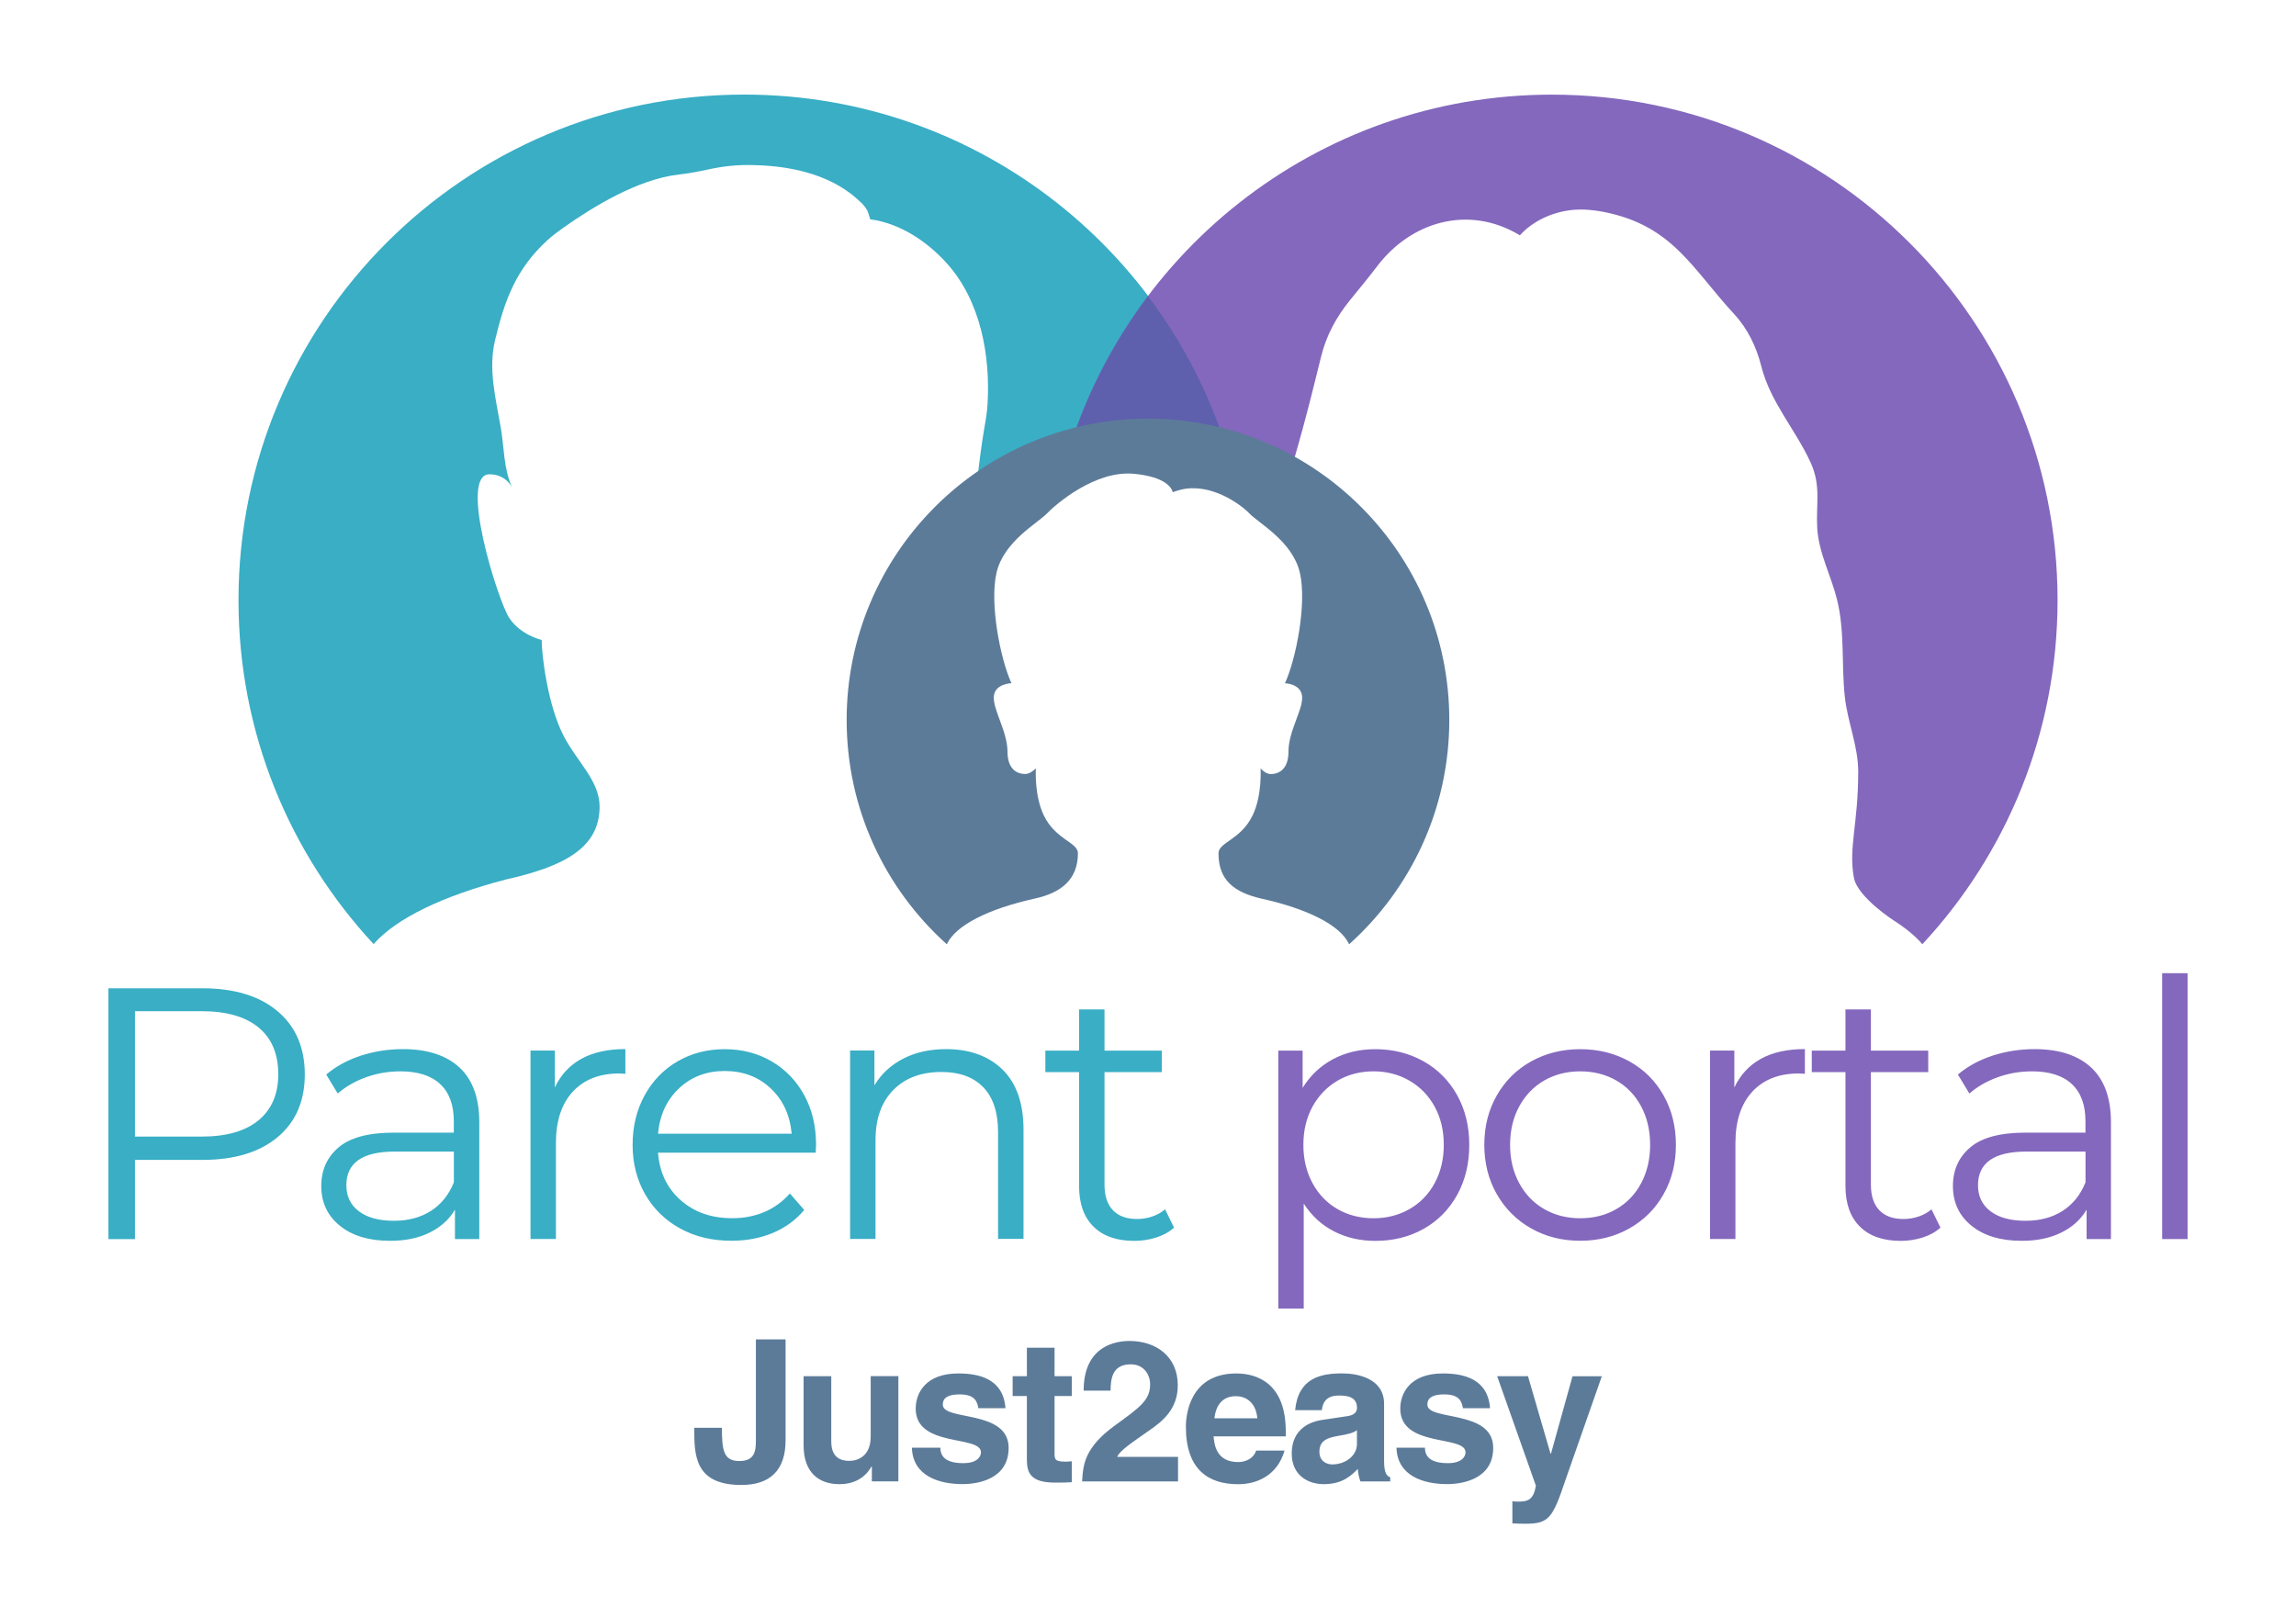 <?xml version="1.0" encoding="utf-8"?>
<svg version="1.1" xmlns="http://www.w3.org/2000/svg" xmlns:xlink="http://www.w3.org/1999/xlink" x="0px" y="0px"
	 viewBox="0 0 400 282" style="enable-background:new 0 0 400 282;" xml:space="preserve">
<g>
	<path fill="#39AEC5" d="M88.11,153.25C88.11,153.25,88.1,153.25,88.11,153.25c9.78-2.2,16.35-5.33,16.35-12.69
		c0-4.53-3.88-7.74-6.28-12.37c-2.71-5.22-3.81-13.87-3.81-16.68c0,0-3.7-0.86-5.66-3.85c-1.96-2.99-8.9-25.02-3.43-25.02
		c2.94,0,3.95,2.35,3.95,2.35c-1.53-3.43-1.37-6.91-1.99-10.5c-0.87-5.06-2.22-10.12-0.99-15.24c1.66-6.89,3.6-12.37,9.17-17.44
		c0.83-0.75,1.72-1.42,2.65-2.08c5.03-3.56,12.94-8.47,20.06-9.3c1.84-0.21,3.66-0.55,5.47-0.95c2.44-0.53,4.95-0.79,7.46-0.72
		l0.62,0.02c6.75,0.18,13.74,1.89,18.48,6.66c0.38,0.38,0.72,0.84,0.97,1.3c0.06,0.12,0.51,1.46,0.44,1.46
		c5.32,0.72,10.01,3.93,13.4,7.7c5.91,6.58,7.57,16.14,7.08,24.48c-0.08,1.34-0.29,2.67-0.53,3.99l0,0
		c-0.62,3.6-0.88,6.1-1.45,10.6c0,0,23.11-7.36,26.05-7.36c5.47,0,18.96,5.36,18.96,5.36c-9.63-38.21-44.23-66.49-85.43-66.49
		c-48.65,0-88.1,39.44-88.1,88.1c0,23.15,8.94,44.2,23.54,59.92C69.01,160.01,77.19,156.09,88.11,153.25z"/>
	<path fill="#8468BD" d="M202.53,79.44c1.75,0.16,20.35,8.99,20.83,7.48c2.82-8.93,4.52-15.5,6.81-24.83
		c0.89-3.64,2.65-6.86,4.96-9.71c1.61-1.99,3.25-3.96,4.8-6c5.87-7.73,15.88-10.79,24.86-5.38c1.31-1.49,3.91-3.48,7.88-4.24
		c2.24-0.43,4.56-0.26,6.8,0.18c11.96,2.38,15.33,9.88,22.66,17.8c2.36,2.55,3.87,5.72,4.72,9.09c1.59,6.29,5.98,11.03,8.6,16.79
		c1.85,4.07,0.9,7.26,1.14,11.42c0.26,4.29,2.41,8.27,3.44,12.39c1.39,5.56,0.76,11.29,1.36,16.93
		c0.47,4.41,2.34,8.63,2.34,13.07c0,9.28-1.71,13.12-0.76,18.47c0.6,3.39,6.94,7.48,6.94,7.48h0c2.07,1.31,3.74,2.69,5,4.14
		c14.61-15.72,23.55-36.78,23.55-59.93c0-48.65-39.44-88.1-88.1-88.1c-41.12,0-75.66,28.17-85.37,66.27
		C184.99,82.78,190.03,78.29,202.53,79.44z"/>
	<path style="opacity:0.55;fill:#3E59A0;" d="M215.61,85.29c-2.78-12.43-8.19-23.86-15.61-33.69c-6.92,9.17-12.09,19.72-15.01,31.18l15.03-3.82
		L215.61,85.29z"/>
	<path fill="#5C7B99" d="M200,72.95c-29,0-52.5,23.51-52.5,52.5c0,15.53,6.74,29.47,17.45,39.08c1.52-3.31,7.25-6.18,15.35-7.97
		c4.48-0.98,7.49-3.25,7.49-7.89c0-1.92-3.89-2.34-5.95-6.61c-1.61-3.36-1.4-7.8-1.38-8.15c-0.01-0.01-0.01-0.01-0.02-0.02
		c-0.09,0.1-0.95,0.97-1.81,0.97c-1.81,0-3.11-1.22-3.11-3.89c0-3.51-2.54-7.28-2.38-9.61c0.15-2.24,3.07-2.32,3.07-2.32
		c-1.9-4.12-3.86-13.85-2.59-19.29c1.27-5.43,7.16-8.6,8.75-10.26c1.59-1.66,8.43-7.55,15.12-6.94
		c5.86,0.53,6.71,2.69,6.82,3.21c0.43-0.16,0.87-0.3,1.34-0.42c5.2-1.32,10.46,2.49,12.05,4.16c1.59,1.66,7.48,4.83,8.75,10.26
		c1.27,5.43-0.69,15.16-2.59,19.29c0,0,2.83,0.08,2.99,2.32c0.16,2.32-2.38,5.98-2.38,9.61c0,2.67-1.3,3.89-3.11,3.89
		c-0.92,0-1.75-0.99-1.75-0.99s0.31,4.69-1.38,8.18c-2.05,4.27-5.95,4.69-5.95,6.61c0,4.64,2.64,6.77,7.41,7.89
		c8.1,1.78,13.83,4.65,15.35,7.97c10.71-9.61,17.45-23.56,17.45-39.08C252.5,96.46,229,72.95,200,72.95z"/>
	<path fill="#39AEC5" d="M48.35,176.19c-3.16-2.66-7.53-3.99-13.11-3.99H18.89v43.7h4.62v-13.8h11.74c5.58,0,9.95-1.32,13.11-3.96
		c3.16-2.64,4.74-6.29,4.74-10.96C53.09,182.51,51.51,178.85,48.35,176.19z M45.04,195.2c-2.29,1.89-5.6,2.84-9.93,2.84H23.51
		v-21.85h11.61c4.33,0,7.64,0.95,9.93,2.84c2.29,1.89,3.43,4.61,3.43,8.15C48.48,190.63,47.33,193.3,45.04,195.2z M70.2,182.8
		c-2.58,0-5.04,0.39-7.37,1.15c-2.33,0.77-4.33,1.86-5.99,3.28l2,3.31c1.37-1.21,3.02-2.15,4.93-2.84
		c1.91-0.69,3.91-1.03,5.99-1.03c3.04,0,5.35,0.74,6.93,2.22c1.58,1.48,2.37,3.63,2.37,6.46v2H68.64c-4.41,0-7.63,0.85-9.64,2.56
		c-2.02,1.71-3.03,3.95-3.03,6.74c0,2.87,1.08,5.18,3.25,6.93c2.16,1.75,5.08,2.62,8.74,2.62c2.66,0,4.96-0.48,6.9-1.44
		c1.94-0.96,3.4-2.29,4.4-3.99v5.12h4.24v-20.35c0-4.2-1.14-7.38-3.43-9.52C77.77,183.88,74.48,182.8,70.2,182.8z M79.06,206.03
		c-0.87,2.17-2.21,3.82-3.99,4.96c-1.79,1.14-3.93,1.72-6.43,1.72c-2.62,0-4.66-0.55-6.12-1.66c-1.46-1.1-2.18-2.61-2.18-4.53
		c0-3.91,2.81-5.87,8.43-5.87h10.3V206.03z M96.66,189.48v-6.43h-4.24v32.83h4.43v-16.73c0-3.83,0.98-6.8,2.93-8.93
		c1.96-2.12,4.66-3.18,8.11-3.18l1.06,0.06v-4.31c-3.04,0-5.59,0.56-7.65,1.69S97.7,187.28,96.66,189.48z M134.43,184.93
		c-2.41-1.41-5.14-2.12-8.18-2.12c-3.04,0-5.77,0.71-8.21,2.12c-2.43,1.41-4.35,3.39-5.74,5.93c-1.39,2.54-2.09,5.41-2.09,8.61
		s0.73,6.08,2.18,8.61c1.46,2.54,3.48,4.53,6.09,5.96c2.6,1.44,5.59,2.15,8.96,2.15c2.62,0,5.02-0.46,7.21-1.37
		c2.18-0.92,4-2.25,5.46-4l-2.5-2.87c-1.25,1.42-2.73,2.49-4.43,3.22c-1.71,0.73-3.58,1.09-5.62,1.09c-3.62,0-6.62-1.05-8.99-3.15
		c-2.37-2.1-3.68-4.86-3.93-8.27h27.47l0.06-1.37c0-3.25-0.69-6.13-2.06-8.65C138.74,188.31,136.84,186.34,134.43,184.93z
			M114.64,197.54c0.29-3.25,1.51-5.88,3.65-7.9c2.14-2.02,4.8-3.03,7.96-3.03c3.2,0,5.88,1.01,8.02,3.03
		c2.14,2.02,3.36,4.65,3.65,7.9H114.64z M164.83,182.8c-2.83,0-5.32,0.55-7.46,1.65c-2.14,1.1-3.82,2.65-5.03,4.65v-6.06h-4.24
		v32.83h4.43v-17.23c0-3.7,1.03-6.61,3.09-8.71c2.06-2.1,4.86-3.15,8.4-3.15c3.16,0,5.6,0.9,7.3,2.68
		c1.71,1.79,2.56,4.39,2.56,7.8v18.6h4.43v-19.04c0-4.58-1.22-8.06-3.65-10.46C172.22,184,168.95,182.8,164.83,182.8z
			M202.97,210.71c-0.62,0.54-1.36,0.96-2.22,1.25c-0.85,0.29-1.74,0.44-2.65,0.44c-1.83,0-3.24-0.51-4.21-1.53
		c-0.98-1.02-1.47-2.51-1.47-4.46v-19.6h9.99v-3.75h-9.99v-7.18h-4.43v7.18h-5.87v3.75h5.87v19.85c0,3.04,0.83,5.39,2.5,7.05
		c1.66,1.66,4.04,2.5,7.12,2.5c1.33,0,2.61-0.2,3.84-0.59c1.23-0.39,2.26-0.97,3.09-1.72L202.97,210.71z"/>
	<path fill="#8468BD" d="M247.97,184.9c-2.5-1.39-5.29-2.09-8.36-2.09c-2.75,0-5.21,0.58-7.4,1.75c-2.18,1.17-3.94,2.83-5.27,4.99
			v-6.49h-4.24V228h4.43v-18.29c1.37,2.12,3.13,3.74,5.27,4.84c2.14,1.1,4.55,1.66,7.21,1.66c3.12,0,5.92-0.7,8.4-2.09
			c2.48-1.39,4.42-3.36,5.84-5.9c1.41-2.54,2.12-5.45,2.12-8.74c0-3.25-0.71-6.14-2.12-8.68
			C252.42,188.26,250.47,186.29,247.97,184.9z M249.94,206.15c-1.06,1.96-2.53,3.46-4.4,4.53c-1.87,1.06-3.95,1.59-6.24,1.59
			c-2.33,0-4.42-0.53-6.27-1.59c-1.85-1.06-3.31-2.57-4.37-4.53c-1.06-1.96-1.59-4.18-1.59-6.68c0-2.5,0.53-4.71,1.59-6.65
			c1.06-1.93,2.52-3.44,4.37-4.53c1.85-1.08,3.94-1.62,6.27-1.62c2.29,0,4.37,0.54,6.24,1.62c1.87,1.08,3.34,2.59,4.4,4.53
			c1.06,1.94,1.59,4.15,1.59,6.65C251.53,201.97,251,204.19,249.94,206.15z M283.86,184.93c-2.54-1.41-5.39-2.12-8.55-2.12
			c-3.16,0-6.01,0.71-8.55,2.12c-2.54,1.41-4.54,3.39-5.99,5.93c-1.46,2.54-2.18,5.41-2.18,8.61s0.73,6.08,2.18,8.61
			c1.46,2.54,3.45,4.53,5.99,5.96c2.54,1.44,5.39,2.15,8.55,2.15c3.16,0,6.01-0.72,8.55-2.15c2.54-1.44,4.53-3.42,5.96-5.96
			c1.44-2.54,2.15-5.41,2.15-8.61s-0.72-6.08-2.15-8.61C288.39,188.32,286.4,186.34,283.86,184.93z M285.92,206.15
			c-1.04,1.96-2.49,3.46-4.34,4.53c-1.85,1.06-3.94,1.59-6.27,1.59c-2.33,0-4.42-0.53-6.27-1.59c-1.85-1.06-3.31-2.57-4.37-4.53
			c-1.06-1.96-1.59-4.18-1.59-6.68c0-2.5,0.53-4.72,1.59-6.68c1.06-1.96,2.52-3.46,4.37-4.53c1.85-1.06,3.94-1.59,6.27-1.59
			c2.33,0,4.42,0.53,6.27,1.59c1.85,1.06,3.3,2.57,4.34,4.53c1.04,1.96,1.56,4.18,1.56,6.68
			C287.48,201.97,286.96,204.19,285.92,206.15z M302.15,189.48v-6.43h-4.24v32.83h4.43v-16.73c0-3.83,0.98-6.8,2.93-8.93
			c1.96-2.12,4.66-3.18,8.11-3.18l1.06,0.06v-4.31c-3.04,0-5.59,0.56-7.65,1.69C304.74,185.61,303.19,187.28,302.15,189.48z
				M334.27,211.96c-0.85,0.29-1.74,0.44-2.65,0.44c-1.83,0-3.24-0.51-4.21-1.53c-0.98-1.02-1.47-2.51-1.47-4.46v-19.6h9.99v-3.75
			h-9.99v-7.18h-4.43v7.18h-5.87v3.75h5.87v19.85c0,3.04,0.83,5.39,2.5,7.05c1.66,1.66,4.04,2.5,7.12,2.5
			c1.33,0,2.61-0.2,3.84-0.59c1.23-0.39,2.26-0.97,3.09-1.72l-1.56-3.18C335.86,211.25,335.12,211.67,334.27,211.96z M354.46,182.8
			c-2.58,0-5.04,0.39-7.37,1.15c-2.33,0.77-4.33,1.86-5.99,3.28l2,3.31c1.37-1.21,3.02-2.15,4.93-2.84
			c1.91-0.69,3.91-1.03,5.99-1.03c3.04,0,5.35,0.74,6.93,2.22c1.58,1.48,2.37,3.63,2.37,6.46v2H352.9c-4.41,0-7.63,0.85-9.64,2.56
			c-2.02,1.71-3.03,3.95-3.03,6.74c0,2.87,1.08,5.18,3.25,6.93c2.16,1.75,5.08,2.62,8.74,2.62c2.66,0,4.96-0.48,6.9-1.44
			c1.94-0.96,3.4-2.29,4.4-3.99v5.12h4.24v-20.35c0-4.2-1.14-7.38-3.43-9.52C362.03,183.88,358.75,182.8,354.46,182.8z
				M363.32,206.03c-0.87,2.17-2.21,3.82-3.99,4.96c-1.79,1.14-3.93,1.72-6.43,1.72c-2.62,0-4.66-0.55-6.12-1.66
			c-1.46-1.1-2.18-2.61-2.18-4.53c0-3.91,2.81-5.87,8.43-5.87h10.3V206.03z M376.68,169.57v46.32h4.43v-46.32H376.68z"/>

	<path fill="#5C7B99" d="M183.72,234.83h-4.82v4.96h-2.48v3.45h2.48v11.13c0,2.38,0.76,3.96,4.93,3.96h0.62
		c0.76,0,1.52-0.03,2.27-0.07v-3.65c-0.34,0.03-0.69,0.07-1,0.07c-1.96,0-2-0.41-2-1.48v-9.96h3v-3.45h-3V234.83z M131.69,250.95
		c0,1.9-0.21,3.62-2.89,3.62c-2.76,0-3.03-1.89-3.03-5.79h-4.82c0,4.72,0,9.96,8.23,9.96c4.96,0,7.68-2.55,7.68-7.79v-17.57h-5.17
		V250.95z M164.25,244.75c0-0.79,0.34-1.79,2.96-1.79c2.62,0,3.03,1.24,3.24,2.41h4.72c-0.38-5.17-4.65-6.06-8.23-6.06
		c-5.72,0-7.41,3.45-7.41,6.13c0,6.86,11.37,4.55,11.37,7.61c0,0.69-0.59,1.89-3.07,1.89c-3.03,0-4-1.14-4-2.69h-4.96
		c0.14,4.89,4.65,6.34,8.82,6.34c2.86,0,8.03-0.96,8.03-6.31C175.73,245.54,164.25,247.64,164.25,244.75z M151.68,250.37
		c0,3.27-2.14,4.17-3.72,4.17c-1.48,0-3.14-0.55-3.14-3.38v-11.37H140v12.06c0,4.69,2.62,6.75,6.24,6.75c2.55,0,4.48-1.1,5.58-3.07
		h0.07v2.58h4.62v-18.33h-4.82V250.37z M273.96,239.79l-3.76,13.51h-0.07l-3.93-13.51h-5.37l6.75,19.09
		c-0.45,2.51-1.41,2.76-3.17,2.76c-0.41,0-0.72-0.03-0.93-0.07v3.86c0.69,0.03,1.52,0.07,2.17,0.07c4.2,0,4.82-0.9,7.1-7.68
		l6.31-18.02H273.96z M215.39,239.31c-8.03,0-8.79,7.06-8.79,9.27c0,7.54,3.96,10.03,9.13,10.03c3.14,0,6.79-1.45,8.06-5.86h-4.96
		c-0.38,1.31-1.76,2-3.1,2c-3.89,0-4.17-3.1-4.31-4.48h12.58v-0.86C224.01,241.03,219.01,239.31,215.39,239.31z M211.57,247.13
		c0.28-2.41,1.48-3.86,3.76-3.86c1.55,0,3.45,0.9,3.72,3.86H211.57z M248.67,244.75c0-0.79,0.34-1.79,2.96-1.79
		c2.62,0,3.03,1.24,3.24,2.41h4.72c-0.38-5.17-4.65-6.06-8.23-6.06c-5.72,0-7.41,3.45-7.41,6.13c0,6.86,11.37,4.55,11.37,7.61
		c0,0.69-0.59,1.89-3.07,1.89c-3.03,0-4-1.14-4-2.69h-4.96c0.14,4.89,4.65,6.34,8.82,6.34c2.86,0,8.03-0.96,8.03-6.31
		C260.15,245.54,248.67,247.64,248.67,244.75z M241.13,254.53v-9.92c0-4.51-4.72-5.31-7.3-5.31c-3.76,0-7.65,0.79-8.2,6.41h4.65
		c0.14-1.07,0.55-2.55,2.96-2.55c1.24,0,3.17,0.1,3.17,2.14c0,1.03-0.93,1.34-1.69,1.45l-4.34,0.65c-3.07,0.45-5.34,2.27-5.34,5.86
		c0,3.79,2.83,5.34,5.58,5.34c3.27,0,4.82-1.52,5.93-2.65c0.1,1.03,0.17,1.31,0.45,2.17h5.2v-0.72
		C241.61,257.19,241.13,256.71,241.13,254.53z M236.41,251.54c0,2.24-2.17,3.62-4.31,3.62c-0.93,0-2.24-0.52-2.24-2.21
		c0-2,1.48-2.45,3.27-2.76c2-0.31,2.79-0.62,3.27-1V251.54z M200.09,249.33c2.38-1.62,5.1-3.76,5.1-7.96
		c0-4.96-3.72-7.72-8.41-7.72c-2.17,0-7.99,0.69-7.99,8.65h4.69c0.03-1.79,0.14-4.58,3.51-4.58c2.34,0,3.38,1.86,3.38,3.48
		c0,2.76-1.76,4-6.17,7.2c-5.31,3.86-5.51,6.86-5.68,9.72h16.71v-4.27h-10.61C195.16,252.71,196.85,251.61,200.09,249.33z"/>
</g>
</svg>
